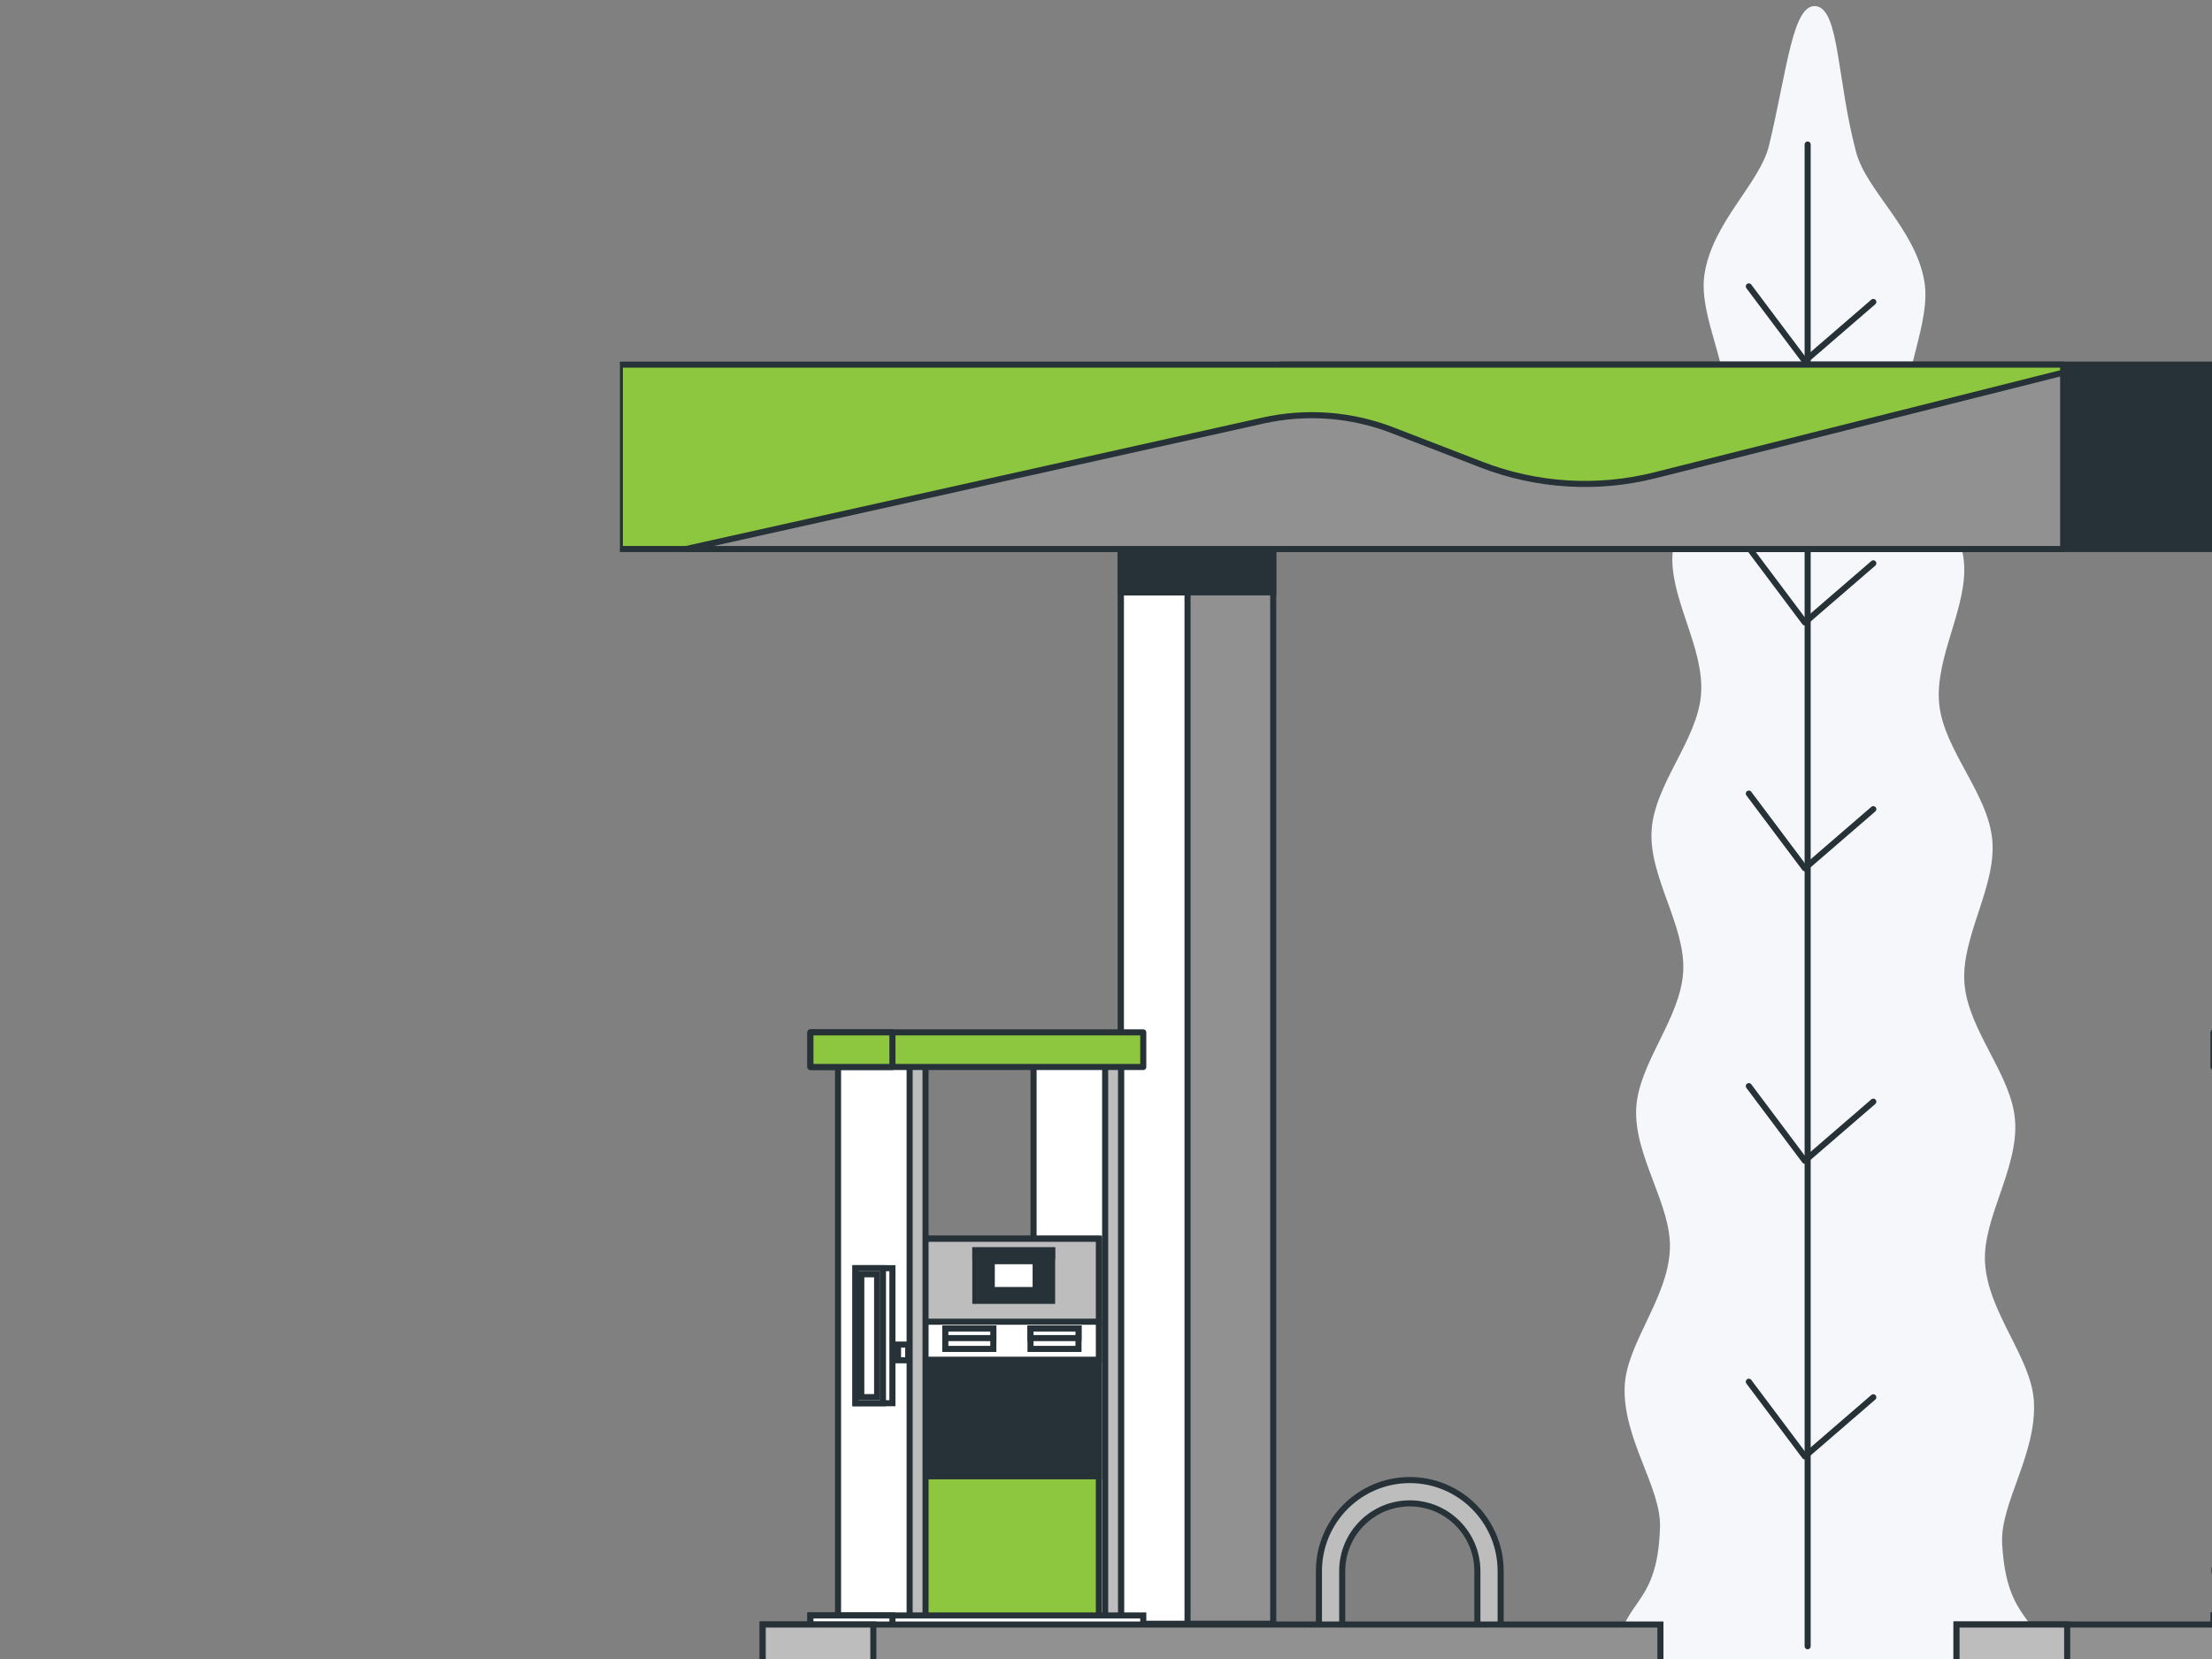 <svg width="364" height="273" viewBox="0 0 364 273" fill="none" xmlns="http://www.w3.org/2000/svg">
<rect x="0" y="0" width="364" height="273" fill="#808080" stroke="none"/>
<g clip-path="url(#clip0_3708_22351)">
<g clip-path="url(#clip1_3708_22351)">
<path d="M267.757 274.094H336.952C335.623 265.628 330.188 267.118 329.467 254.005C329.104 247.401 335.216 239.227 334.688 230.55C334.253 223.403 327.205 216.076 326.658 207.901C326.164 200.523 332.179 192.335 331.595 184.383C331.043 176.865 323.901 169.653 323.268 161.84C322.651 154.218 328.541 145.946 327.847 138.242C327.153 130.53 319.881 123.453 319.111 115.857C318.319 108.047 324.017 99.64 323.146 92.164C322.221 84.23 314.735 77.377 313.719 70.069C312.589 61.93 317.891 53.236 316.65 46.209C315.129 37.599 307.117 31.371 305.432 25.021C302.291 13.187 302.683 1.782 298.974 1.04C295.013 0.248 294.111 11.427 291.11 23.925C289.602 30.202 281.766 36.563 280.478 45.177C279.435 52.152 284.974 60.634 284.067 68.74C283.254 75.998 275.959 82.976 275.248 90.866C274.58 98.287 280.503 106.472 279.92 114.231C279.354 121.772 272.273 128.967 271.783 136.626C271.294 144.269 277.4 152.312 276.984 159.877C276.557 167.628 269.606 174.95 269.249 182.41C268.872 190.298 275.097 198.257 274.794 205.577C274.459 213.686 267.602 221.117 267.35 228.206C267.044 236.811 273.363 244.755 273.168 251.305C272.745 265.527 266.235 262.581 266 274.025L267.757 274.094Z" fill="#F6F7FA"/>
<path d="M297.461 23.783V270.9" stroke="#263238" stroke-linecap="round" stroke-linejoin="round"/>
<path d="M308.266 49.688L297 59.418L287.783 47.128" stroke="#263238" stroke-linecap="round" stroke-linejoin="round"/>
<path d="M308.266 92.701L297 102.431L287.783 90.141" stroke="#263238" stroke-linecap="round" stroke-linejoin="round"/>
<path d="M308.266 133.154L297 142.883L287.783 130.594" stroke="#263238" stroke-linecap="round" stroke-linejoin="round"/>
<path d="M308.266 181.288L297 191.017L287.783 178.727" stroke="#263238" stroke-linecap="round" stroke-linejoin="round"/>
<path d="M308.266 229.933L297 239.662L287.783 227.373" stroke="#263238" stroke-linecap="round" stroke-linejoin="round"/>
<path d="M217.038 274H220.868V258.533C220.868 252.389 225.858 247.39 231.991 247.39C238.123 247.39 243.113 252.389 243.113 258.533V274H246.943V258.533C246.943 250.273 240.235 243.553 231.991 243.553C223.746 243.553 217.038 250.273 217.038 258.533V274Z" fill="#BDBDBD" stroke="#263238"/>
<path d="M184.449 267.198H209.517L209.517 84.603H184.449L184.449 267.198Z" fill="#919191" stroke="#263238"/>
<path d="M184.45 267.198H195.417L195.417 84.603H184.45L184.45 267.198Z" fill="white" stroke="#263238"/>
<path d="M184.449 97.474H209.517V83.021H184.449V97.474Z" fill="#263238" stroke="#263238"/>
<path d="M184.45 97.474H195.417V83.021H184.45V97.474Z" fill="#263238" stroke="#263238"/>
<path d="M179.503 267.497H184.477V174.13H179.503V267.497Z" fill="#BDBDBD" stroke="#263238"/>
<path d="M170.079 267.497H181.86V174.13H170.079V267.497Z" fill="white" stroke="#263238"/>
<path d="M151.517 267.497H180.828V203.852H151.517V267.497Z" fill="#8DC63F" stroke="#263238" stroke-linecap="round" stroke-linejoin="round"/>
<path d="M151.517 242.935H180.828V203.852H151.517V242.935Z" fill="#263238" stroke="#263238"/>
<path d="M151.517 217.623H180.828V203.852H151.517V217.623Z" fill="#BDBDBD" stroke="#263238"/>
<path d="M151.517 223.753H180.828V217.497H151.517V223.753Z" fill="white" stroke="#263238"/>
<path d="M147.329 267.497H152.302V174.13H147.329V267.497Z" fill="#BDBDBD" stroke="#263238"/>
<path d="M137.904 267.497H149.685V174.13H137.904V267.497Z" fill="white" stroke="#263238"/>
<path d="M133.358 175.581H188.132V169.884H133.358V175.581Z" fill="#8DC63F" stroke="#263238" stroke-linecap="round" stroke-linejoin="round"/>
<path d="M133.359 175.581H146.855V169.884H133.359V175.581Z" fill="#8DC63F" stroke="#263238" stroke-linecap="round" stroke-linejoin="round"/>
<path d="M133.358 267.497H188.132V265.835H133.358V267.497Z" fill="white" stroke="#263238"/>
<path d="M133.359 267.497H146.855V265.835H133.359V267.497Z" fill="white" stroke="#263238"/>
<path d="M160.497 214.063H173.13V205.758H160.497V214.063Z" fill="#263238" stroke="#263238"/>
<path d="M163.203 212.283H170.423V207.537H163.203V212.283Z" fill="white" stroke="#263238"/>
<path d="M160.497 206.747H173.13V205.747H160.497V206.747Z" fill="white" stroke="#263238"/>
<path d="M169.577 221.973H177.473V218.612H169.577V221.973Z" fill="white" stroke="#263238"/>
<path d="M169.577 220.193H177.473V218.612H169.577V220.193Z" fill="white" stroke="#263238"/>
<path d="M155.562 221.973H163.458V218.612H155.562V221.973Z" fill="white" stroke="#263238"/>
<path d="M155.562 220.193H163.458V218.612H155.562V220.193Z" fill="white" stroke="#263238"/>
<path d="M140.768 230.906H146.853V208.689H140.768V230.906Z" fill="white" stroke="#263238"/>
<path d="M140.769 230.906H145.298V208.689H140.769V230.906Z" fill="white" stroke="#263238"/>
<path d="M141.73 229.904H144.337V209.693H141.73V229.904Z" fill="white" stroke="#263238"/>
<path d="M147.778 223.841H149.454V221.258H147.778V223.841Z" fill="white" stroke="#263238"/>
<path d="M125.506 274H273.232V267.326H125.506V274Z" fill="#919191" stroke="#263238"/>
<path d="M125.506 274H143.714V267.326H125.506V274Z" fill="#BDBDBD" stroke="#263238"/>
<path d="M364.281 175.581H419.055V169.884H364.281V175.581Z" fill="#8DC63F" stroke="#263238" stroke-linecap="round" stroke-linejoin="round"/>
<path d="M364.282 175.581H377.778V169.884H364.282V175.581Z" fill="#8DC63F" stroke="#263238" stroke-linecap="round" stroke-linejoin="round"/>
<path d="M364.281 267.496H419.055V265.834H364.281V267.496Z" fill="white" stroke="#263238"/>
<path d="M364.282 267.496H377.779V265.834H364.282V267.496Z" fill="white" stroke="#263238"/>
<path d="M366.137 252.511C367.751 249.435 369.58 245.95 369.58 241.795C369.58 235.447 369.073 230.295 369.068 230.245L370.541 230.097C370.546 230.149 371.06 235.37 371.06 241.796C371.06 246.317 369.057 250.135 367.447 253.202C366.177 255.623 365.079 257.714 365.525 259.152C365.791 260.013 366.213 260.567 366.779 260.797C367.586 261.125 368.546 260.782 368.945 260.606V262.185C368.548 262.308 368.052 262.413 367.521 262.413C367.104 262.413 366.664 262.348 366.234 262.175C365.232 261.773 364.518 260.903 364.111 259.592C363.485 257.566 364.714 255.223 366.137 252.511Z" fill="black"/>
<path d="M321.96 274H469.686V267.325H321.96V274Z" fill="#919191" stroke="#263238"/>
<path d="M321.96 274H340.169V267.325H321.96V274Z" fill="#BDBDBD" stroke="#263238"/>
<path d="M500 60.001H211.155V90.344H500V60.001Z" fill="#263238" stroke="#263238"/>
<path d="M102 90.346L339.507 90.346V60L102 60V90.346Z" fill="#8DC63F" stroke="#263238" stroke-linecap="round" stroke-linejoin="round"/>
<path d="M339.507 90.346V61.32L272.314 78.214C262.859 80.591 252.901 79.98 243.806 76.466L229.12 70.791C222.352 68.176 214.964 67.621 207.881 69.198L112.889 90.346H339.507Z" fill="#919191" stroke="#263238"/>
</g>
</g>
<defs>
<clipPath id="clip0_3708_22351">
<rect width="364" height="274" fill="white"/>
</clipPath>
<clipPath id="clip1_3708_22351">
<rect width="398" height="273.094" fill="white" transform="translate(102 1)"/>
</clipPath>
</defs>
</svg>
